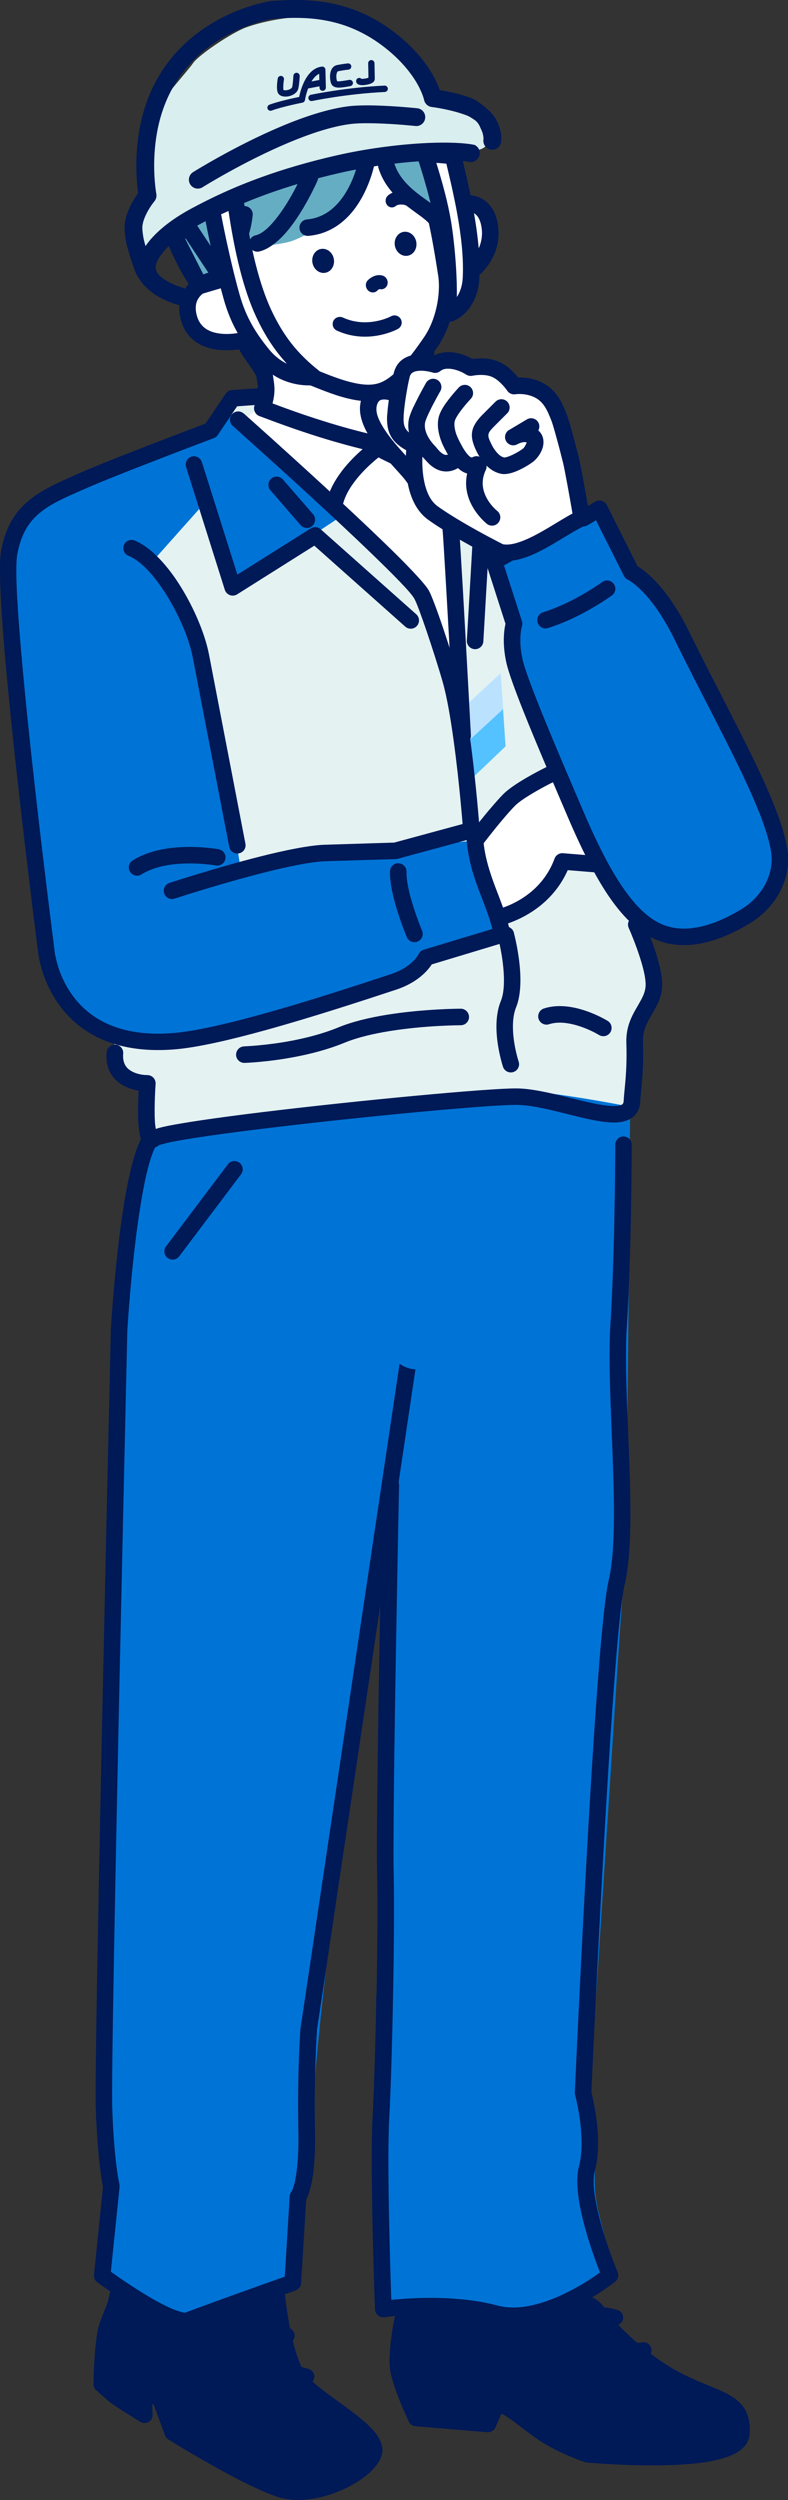 <?xml version="1.0" encoding="UTF-8"?><svg id="_レイヤー_2" xmlns="http://www.w3.org/2000/svg" viewBox="0 0 141.95 450.04"><rect x="0" y="0" width="141.95" height="450.04" fill="#333333" stroke="none"/><defs><style>.cls-1,.cls-2{fill:#001957;}.cls-3{fill:#54c2ff;}.cls-3,.cls-4,.cls-5,.cls-6,.cls-7,.cls-8,.cls-9,.cls-2{fill-rule:evenodd;}.cls-4{fill:#d9eeee;}.cls-5{fill:#bae2ff;}.cls-6{fill:#65adc3;}.cls-7{fill:#e4f2f2;}.cls-8{fill:#fff;}.cls-9{fill:#0074d6;}</style></defs><g id="quiz-img"><path class="cls-2" d="m75.21,415.98l9.98-.1,9.04,1.73,8.65-2.32s3.93.99,5.82,2.69c1.89,1.7,8.87,7.86,11.53,9.38,2.67,1.52,7.72,3.69,7.72,3.69l4.85,3.5-.16,4.78-5.24,2.49-11.28.78-8.81.08-5.53-2.55-7.07-3.78-5.11-4.69-2.48,4.86-11.98-1.29-2.44-4.72-1.2-5.83.28-7.11,3.42-1.6Z"/><polygon class="cls-2" points="23.61 412.08 27.87 414.56 32.91 417.61 37.38 418.24 42.81 416.15 49.5 413.85 50.29 416 51.8 423.42 53.74 428.04 57.26 431.76 62.94 435.61 66.81 439.69 67.48 442 64.7 445.03 60.88 447.38 55.62 448.84 51.97 448.67 48.39 447.42 39.97 443.03 31.21 438.29 28.71 432.08 26.31 430.92 24.97 434.36 18.76 430.43 18.5 427.26 18.48 421.46 21.64 412.8 23.61 412.08"/><path class="cls-2" d="m70.32,422.37c-.15,1.47-.2,2.94-.07,4.04.14,1.1.57,2.57,1.1,4.04.99,2.75,2.3,5.49,2.3,5.49.22.46.67.78,1.19.82l12.95,1.08c.62.05,1.2-.3,1.45-.86l1.1-2.51c.34.18.69.4,1.06.64,1.69,1.12,3.56,2.72,5.53,4.05,1.33.9,2.79,1.68,4.12,2.31,2.38,1.12,4.34,1.76,4.34,1.76.1.03.21.05.31.06,0,0,12.4,1.16,20.75.02,2.69-.37,4.98-.99,6.43-1.9,1.33-.83,2.05-1.92,2.15-3.18.21-2.82-.54-4.54-1.92-5.85-.86-.82-2.02-1.46-3.45-2.1-1.98-.88-4.54-1.77-7.49-3.35-2.55-1.37-4.86-3.06-6.79-4.69-3.61-3.03-5.89-5.82-5.89-5.82-.05-.06-.1-.11-.16-.17,0,0-1.01-2.46-3.48-2.95-1.36-.27-3.62.73-5.31,1.47-1.7.75-2.98,1.13-4.86,1.18-1.87.05-4.29-.21-8.14-.71-2.79-.36-5.37-.45-7.6-.41-4.59.09-7.63.76-7.63.76-.56.12-.99.55-1.11,1.11,0,0-.62,2.84-.9,5.66Zm2.88.29c.17-1.69.47-3.38.66-4.4,1.16-.19,3.34-.47,6.16-.53,2.1-.04,4.54.04,7.16.38,4.05.53,6.61.78,8.58.74,2.3-.06,3.87-.5,5.95-1.42,1.06-.47,2.07-.49,2.92-.32,1.41.27,2.44,1.04,2.7,1.25h0c.47.56,2.77,3.23,6.17,6.1,2.07,1.74,4.55,3.55,7.28,5.02,2.52,1.36,4.76,2.22,6.62,3,1.56.65,2.83,1.19,3.7,2.01.82.78,1.15,1.84,1.02,3.52-.04.6-.65.92-1.4,1.26-1.78.81-4.51,1.23-7.49,1.45-7.2.53-15.82-.19-17.11-.3-.47-.16-2.03-.71-3.85-1.57-1.2-.57-2.52-1.27-3.72-2.09-1.97-1.34-3.86-2.95-5.55-4.07-1.11-.73-2.15-1.27-3.09-1.49-.68-.16-1.38.19-1.67.83l-1.24,2.84-11.08-.93c-.44-.96-1.21-2.71-1.84-4.47-.45-1.24-.83-2.48-.95-3.42-.12-.92-.05-2.15.07-3.38Z"/><path class="cls-1" d="m90.24,434.56c.37,0,.74-.15,1.02-.44,1.59-1.66,3.85-3.52,4.69-3.65.43-.04,2.45.39,7.04,2.4,1.49.65,3.2.01,3.9-1.46.08-.17.16-.33.24-.49.62-1.23,1.31-2.62.73-5.02-.94-3.84-7.29-9.56-8.01-10.2-.59-.52-1.48-.47-2,.12-.52.59-.47,1.48.12,2,2.47,2.19,6.59,6.51,7.14,8.76.34,1.39.04,1.99-.51,3.07-.09.17-.18.35-.26.54-.04.08-.13.12-.21.08-6.63-2.9-8.06-2.68-8.6-2.6-2.2.34-5.39,3.52-6.31,4.49-.54.57-.52,1.46.04,2,.27.26.63.39.98.39Z"/><path class="cls-1" d="m103.62,427.21c.17,0,.34-.03.51-.09,5.66-2.18,11.86-2.65,11.92-2.65.78-.06,1.37-.73,1.31-1.51-.06-.78-.73-1.35-1.51-1.31-.22.02-4.52.34-9.37,1.72,1.41-2.38,3.18-4.6,4.54-4.78.65-.08,1.16-.61,1.23-1.26.07-.65-.33-1.27-.95-1.48-.16-.06-4.11-1.37-11.93-.35-.78.1-1.32.81-1.22,1.59.1.78.81,1.33,1.59,1.22,3.08-.4,5.47-.42,7.2-.31-1.39,1.38-3.01,3.62-4.6,7.24-.23.52-.12,1.13.27,1.55.27.29.64.44,1.02.44Z"/><path class="cls-2" d="m17.04,424.47c-.19,2.62-.2,4.71-.2,4.71,0,.4.16.79.46,1.06,0,0,.83.78,1.68,1.51.44.38.89.74,1.24.99.47.33,1.24.84,2.04,1.35,1.46.93,3.03,1.89,3.03,1.89.45.28,1.02.28,1.48.01.46-.27.74-.77.72-1.3l-.06-1.93.24.08,2.06,5.57c.11.3.32.56.59.73,0,0,5.75,3.58,11.48,6.61,3,1.58,5.99,3.01,8.19,3.73,3.14,1.03,7.07.52,10.51-.79,2.55-.97,4.82-2.36,6.31-3.79,1.08-1.04,1.77-2.13,2-3.11.33-1.38-.34-3.03-1.9-4.66-1.78-1.87-4.72-3.89-7.35-5.82-1.78-1.31-3.42-2.56-4.32-3.7-.95-1.21-1.66-3.17-2.23-5.22-1.18-4.3-1.64-9.02-1.64-9.02-.04-.46-.31-.87-.7-1.11-.4-.24-.88-.27-1.31-.09,0,0-4.29,1.83-8.22,3.25-2.2.79-4.27,1.48-5.33,1.57-.29.02-.67-.09-1.12-.24-1-.34-2.2-.95-3.43-1.65-3.4-1.93-6.97-4.54-7.16-4.68-.09-.07-1.45-1.06-2.9.03-.57.43-1.3,1.37-1.68,3.53-.14.78-.89,2.32-1.4,3.76-.25.71-.46,1.41-.56,2-.26,1.55-.43,3.22-.53,4.72Zm2.71,4.09c.02-.78.06-2.22.18-3.88.1-1.41.26-2.99.5-4.45.08-.45.24-.97.43-1.51.58-1.61,1.37-3.35,1.53-4.23.1-.58.22-1.03.37-1.36.01-.03.02-.05.04-.08,1.24.89,5.11,3.61,8.38,5.31,1.98,1.02,3.81,1.63,4.89,1.54.97-.08,2.7-.56,4.65-1.23,2.78-.95,6.05-2.26,8.02-3.07.25,1.86.73,4.8,1.49,7.57.68,2.46,1.6,4.79,2.75,6.24,2,2.53,7.2,5.64,10.57,8.53.88.75,1.62,1.48,2.09,2.18.24.36.45.68.37,1-.13.55-.59,1.12-1.19,1.7-1.26,1.21-3.19,2.35-5.33,3.17-2.81,1.07-6.01,1.59-8.58.75-2.08-.68-4.91-2.05-7.74-3.54-4.73-2.5-9.47-5.38-10.88-6.25l-2.13-5.76c-.15-.41-.49-.74-.91-.87l-2.88-.95c-.45-.15-.94-.07-1.32.22-.38.28-.6.73-.58,1.21l.04,1.3c-.23-.14-.46-.29-.7-.44-.75-.48-1.47-.95-1.91-1.26-.3-.21-.67-.52-1.04-.84-.41-.35-.82-.72-1.12-.99Z"/><path class="cls-1" d="m43.58,434.68c.96,0,1.89-.46,2.47-1.32.1-.15.21-.3.31-.44.79-1.12,1.7-2.39,1.48-4.85-.35-3.94-5.76-10.55-6.38-11.3-.5-.6-1.39-.68-1.99-.18-.6.5-.68,1.39-.19,1.99,2.11,2.54,5.53,7.43,5.73,9.74.13,1.42-.26,1.97-.97,2.96-.11.16-.23.32-.34.49-.05.08-.14.1-.22.05-6.12-3.87-7.57-3.87-8.11-3.87-2.22,0-5.86,2.66-6.92,3.48-.62.48-.74,1.37-.26,1.99s1.37.74,1.99.26c1.82-1.4,4.34-2.89,5.19-2.89.43.02,2.36.75,6.6,3.43.5.32,1.05.47,1.6.47Z"/><path class="cls-1" d="m55.21,429.24c.59,0,1.13-.37,1.34-.95.26-.74-.13-1.55-.87-1.8-.19-.07-3.96-1.35-8.91-1.03,1.59-1.92,3.51-3.62,4.85-3.6.63.02,1.2-.39,1.39-.99.19-.6-.05-1.26-.57-1.61-.14-.09-3.4-2.18-11.35-2.35-.77-.04-1.43.6-1.45,1.38-.02.78.6,1.43,1.38,1.45,2.97.07,5.19.41,6.77.79-1.52,1.08-3.36,2.91-5.31,6.04-.3.48-.28,1.1.05,1.57.33.46.9.69,1.46.57,5.74-1.26,10.72.45,10.77.46.15.05.31.08.47.08Z"/><path class="cls-7" d="m8.81,89.6c1.87-1.56,8.64-4.51,15.3-7.2,7.56-3.05,14.99-5.78,14.99-5.78l3.82-6.22,3.8-.1,1.84.81.43,1.32s4.45,2.35,7.91,2.99c2.54.47,12.33,3.17,12.33,3.17l8.31-5.36-.61-3.84,5.95,1.1,6.8.75,3.96,7.39s-.07,6.12,5.08,7.91c.91.32,4.55,6.28,4.55,6.28l4.73.15,5.5,9.92s6.27,6.49,7.33,8.38c3.13,5.66,8.85,16.15,11.98,22.46,3.16,6.38,6.89,16.42,7.01,19.81.13,3.61-1.15,6.85-1.15,6.85l-4.51,4.34s-4.41,3.52-9.1,4.08c-5.27.63-11.44-4.15-11.44-4.15,0,0,2.36,6.13,2.94,7.7.71,1.93,1.39,3.93.88,6.26-.69,3.12-2.82,6.39-3.16,6.52l-.11,12.48-1.51,2.83-4.61-.27-11.62-2.32-16.98-.19-33.45,3.57s-5.03.9-9.55,1.76c-2.85.54-5.51,1.07-6.57,1.35-2.74.71-3.4-1.03-3.83-3.09-.15-.74.1-6.5.1-6.5l-1.43-.28-3.1-1.66-.94-3.12-.18-3.38s-1.53.68-6.06-3.38c-2.84-2.55-4.9-6.26-5.64-9.46-.66-2.87-1.16-9.95-1.33-10.79-.65-3.16-2.29-11.52-2.45-16.53-.13-4.09-1.75-16.91-2.6-21.57-.48-2.65-1.34-18.76-1.19-23.44.14-4.51,3.43-8.08,7.61-11.57Z"/><polygon class="cls-5" points="83.25 127.6 83.66 134.56 90.65 127.9 90.2 121.19 83.25 127.6"/><polygon class="cls-3" points="83.67 134.06 84.07 141.02 91.07 134.36 90.62 127.66 83.67 134.06"/><path class="cls-9" d="m107.34,93.68l-17.52,7.17,2.91,12.16s-.29,5.87,2.06,11.45c2.35,5.58,17.03,40.23,20.26,41.99,3.23,1.76,12.63,3.52,16.74.29,4.11-3.23,9.4-8.22,8.52-14.1-.88-5.87-17.33-39.06-17.33-39.06,0,0-8.41-9.94-9.49-10.7s-6.15-9.22-6.15-9.22Z"/><path class="cls-9" d="m62.19,92.46l-19.97,13.22-4.99-15.56-9.69,10.87s7.93,9.4,10.87,25.84c2.94,16.45,4.99,29.95,4.99,29.95,0,0,14.1-4.41,18.21-3.52,4.11.88,12.33-.88,12.33-.88l10.95-1,4.81,17.28-12.82,4.27s-6.17,5.58-10.28,5.87c-4.11.29-29.37,11.16-38.18,9.4-8.81-1.76-18.21-3.52-20.26-19.68C6.1,152.37-.46,106.36,1.2,101.17c1.67-5.19,5.19-11.65,9.01-12.53s28.89-12.01,28.89-12.01l1.36-2.96,21.73,18.79Z"/><path class="cls-8" d="m100.08,138.67l7.84,17.51-7.26-.84s-2.58,4.1-3.73,5.71c-1.15,1.61-6.86,5.04-6.86,5.04,0,0-2.49-5.73-3.15-7.25-.66-1.52-2.04-7.47-2.04-7.47,0,0,5.36-4.92,8.3-7.57,2.93-2.65,6.89-5.13,6.89-5.13Z"/><path class="cls-9" d="m19.84,381.1c-.14-2.8.41-44.92.34-49.65-.06-4.73,2.15-97.44,2.75-103.82.6-6.39,4.07-23.85,4.07-23.85l20.53-2.76s38.03-4.47,44.11-4.71c6.09-.24,21.87,2.92,21.87,2.92,0,0-.39,56.45-.6,61.56-.21,5.11.16,18.96-.41,22.17-.56,3.2-5.56,87.21-6.44,92.98-.87,5.76,1.57,9.93,1.26,13.01-.32,3.08-.22,5.42.21,7.9.43,2.48,3.35,12.82,3.35,12.82,0,0-14.24,8.69-21.65,6.97-7.41-1.71-19.06-2.08-19.06-2.08l-.58-29.52s1.07-31.26,1.17-35.43c.1-4.17.43-83.42.43-83.42,0,0-8.38,56.57-9.49,64.23-1.1,7.67-5.41,43.09-5.2,48.75.21,5.66-1.66,14.73-1.66,14.73l-2.26,17.07s-15.76,5.94-18.01,6.42c-2.26.48-15.15-7.85-15.15-7.85l2.02-15.2s-1.47-10.43-1.61-13.23Z"/><path class="cls-8" d="m40.54,29.89l2.69-13.19,7.8-3.16,18.6,1.97,7.35,6.83,4.43,13.18s4.06-.28,5.59,2.17c1.52,2.45,1.48,5.42.03,8.05-1.46,2.64-3.26,2.65-3.26,2.65l-3.06,7-2.31,4.06-.98,3.87-.28,3.77,1.81,5.21-10.8,7.78-15.46-4.11-4.71-3.07-.04-4.73.33-3.82-4.04-3.54-3.36.12-5.18-2.26-2.28-3.48,1.84-2.83,5.3-22.5Z"/><path class="cls-6" d="m47.36,33.76c5.47-2.73,12.69-4.45,15.41-5.59,1.97-.82,7.7-2.03,9.4-2.4,1.7-.38,5.8-.24,5.8-.24l3.24,2.92.88,9.15-5.41-.33c-2.46-.97-5.5-5.6-7.11-9.23l-2.78.4-.99,2-1.81,4.08-2.38,2.59c-.29,2.01-2.67,2.68-4.16,3.72-1.47,1.03-3.28,1.97-4.77,2.52-1.33.49-4.18.8-4.18.8l-3.78-.45-1.94,5.28-6.18,1.99s-1.52-1.65-2.36-3.32c-.84-1.67-2.24-5.75-2.24-5.75,0,0,2.99-1.58,5.4-3.33,2.74-1.99,7.04-3.38,9.95-4.83Z"/><polygon class="cls-8" points="60.67 77.02 68.61 79.11 78.7 73.24 82.92 75.56 82.65 81.77 80.91 95.19 82.87 122.11 77.91 110.17 75.57 106.13 70.89 101.66 61.15 91.7 43.67 75.85 47.52 72.64 60.67 77.02"/><path class="cls-2" d="m56.09,66.25c2,.77,4.67,1.97,7.32,2.6,1.59.38,3.17.57,4.54.21,1.3-.33,2.52-1.24,3.7-2.4,1.7-1.66,3.27-3.83,4.7-5.9,1.09-1.58,1.84-3.48,2.27-5.39.47-2.07.57-4.15.3-5.85-.19-1.19-.44-2.83-.76-4.64-.25-1.46-.55-3.03-.88-4.59-.03-.16-.2-.29-.37-.45-.27-.26-.61-.53-.98-.81-1.58-1.18-3.76-2.59-5.46-4.63-.97-1.16-1.79-2.52-2.29-4.14-.24-.78.19-1.62.98-1.86.78-.24,1.62.19,1.86.98.38,1.22,1.01,2.25,1.74,3.12,1.86,2.23,4.37,3.6,5.8,4.82.92.79,1.48,1.59,1.64,2.36.34,1.59.64,3.2.9,4.69.32,1.83.58,3.48.77,4.69.32,2.03.22,4.51-.34,6.97-.52,2.28-1.42,4.54-2.72,6.43-1.54,2.23-3.24,4.56-5.07,6.34-1.59,1.55-3.29,2.7-5.04,3.15-1.8.46-3.88.3-5.97-.2-2.78-.66-5.59-1.91-7.69-2.71-.77-.29-1.15-1.16-.86-1.92.29-.77,1.16-1.15,1.92-.86Z"/><path class="cls-2" d="m82.94,35.2s2.67-.62,4.72,1.16c.89.78,1.71,2.03,2.03,4.09.32,2.03-.02,3.78-.61,5.2-1.11,2.7-3.12,4.2-3.12,4.2-.66.5-1.59.37-2.09-.29-.5-.66-.37-1.59.29-2.09l2.16-2.96c.41-.99.64-2.2.42-3.61-.18-1.14-.55-1.87-1.05-2.3-.9-.79-2.08-.51-2.08-.51-.8.19-1.6-.31-1.79-1.11-.19-.8.31-1.6,1.11-1.79Z"/><path class="cls-8" d="m81.62,28.09c.78,3.26,1.62,6.76,2.25,10.29.71,3.94,1.16,7.91.99,11.64-.19,4.29-2.96,6.39-4.19,6.51.47-4.91-.2-12.42-.89-16.56-.65-3.9-2.02-8.48-3.18-12.1,1.39-.18,3.22.07,5.02.23Z"/><path class="cls-2" d="m75.34,27.06c-.24.37-.3.83-.16,1.25.69,2.15,1.46,4.64,2.1,7.12.42,1.63.78,3.25,1.04,4.76.35,2.09.69,5.06.88,8.11.18,2.84.22,5.75,0,8.07-.04.44.11.88.43,1.19.31.31.75.47,1.19.43.89-.08,2.45-.82,3.68-2.46.95-1.26,1.75-3.07,1.85-5.46.09-1.96,0-3.99-.18-6.05-.19-1.96-.48-3.94-.83-5.92-.25-1.4-.54-2.8-.84-4.18-.46-2.12-.96-4.2-1.43-6.19-.15-.62-.68-1.08-1.32-1.14-1.23-.11-2.48-.25-3.59-.29-.62-.02-1.21,0-1.74.07-.44.06-.83.31-1.07.68Zm3.28,2.26c.58.03,1.18.09,1.79.15.39,1.65.8,3.36,1.17,5.09.29,1.35.57,2.71.81,4.08.34,1.89.62,3.79.8,5.67.18,1.92.26,3.81.17,5.64-.06,1.34-.41,2.43-.9,3.26-.05.09-.11.18-.16.26.02-1.7-.04-3.54-.15-5.34-.2-3.16-.55-6.24-.92-8.41-.27-1.6-.65-3.31-1.09-5.02-.47-1.83-1.01-3.67-1.54-5.37Z"/><path class="cls-2" d="m37.78,49.04c.8-.17,1.6.34,1.77,1.14.17.8-.34,1.6-1.14,1.77,0,0-1.64.34-2.57,1.62-.48.66-.73,1.58-.48,2.83.38,1.95,1.57,2.92,2.89,3.35,2.47.81,5.35.05,5.35.05.75-.19,1.52.22,1.78.95.66,1.88,2.25,3.51,3.08,4.98.38.67.63,1.32.72,1.94.16,1.12.34,2,.23,3.18-.07.84-.28,1.82-.75,3.14-.27.77-1.13,1.18-1.9.9-.77-.28-1.18-1.13-.9-1.9.36-1.01.53-1.76.59-2.4.08-.93-.09-1.62-.21-2.5-.07-.51-.41-1.02-.79-1.59-.65-.98-1.48-2.02-2.12-3.15-.08-.15-.17-.3-.25-.45-1.7.23-4.77.39-7.16-.95-1.62-.91-2.98-2.43-3.48-5-.45-2.3.12-3.96,1-5.16,1.59-2.18,4.36-2.78,4.36-2.78Z"/><path class="cls-2" d="m77.03,61.53c.81.12,1.37.88,1.25,1.69-.27,1.84-.36,3.4-.34,4.68.05,2.89.63,4.26.63,4.26.34.75,0,1.63-.74,1.97-.75.34-1.63,0-1.97-.74,0,0-.67-1.41-.85-4.39-.1-1.58-.05-3.65.33-6.21.12-.81.88-1.37,1.69-1.25Z"/><path class="cls-2" d="m55.3,39.5c2.72-.24,4.66-1.73,6.04-3.47,2.43-3.07,3.17-6.92,3.17-6.92.16-.81.94-1.33,1.74-1.18.81.16,1.34.94,1.18,1.74,0,0-1.14,5.84-5.01,9.59-1.73,1.67-3.97,2.95-6.86,3.2-.82.07-1.54-.54-1.61-1.35-.07-.82.54-1.54,1.35-1.61Z"/><path class="cls-2" d="m46.01,42.38c1.4-.34,2.73-1.73,3.94-3.29,2.6-3.35,4.5-7.73,4.5-7.73.33-.75,1.21-1.1,1.96-.77.75.33,1.1,1.21.77,1.96,0,0-2.06,4.73-4.88,8.36-1.68,2.16-3.66,3.9-5.59,4.36-.8.19-1.6-.3-1.8-1.1-.19-.8.3-1.6,1.1-1.8Z"/><path class="cls-2" d="m39.18,44.82c1.07-.58,1.86-1.4,2.41-2.54.5-1.03.81-2.3.97-3.85.09-.82.82-1.41,1.64-1.32.82.09,1.41.82,1.32,1.64-.26,2.43-.85,4.31-1.76,5.76-.8,1.26-1.84,2.22-3.16,2.93-.72.39-1.63.12-2.02-.6-.39-.72-.12-1.63.6-2.02Z"/><path class="cls-2" d="m30.86,41.38c.77-.3,1.63.08,1.93.84,0,0,1.02,2.6,2.42,5.16.61,1.11,1.28,2.21,1.98,3.06.52.64.43,1.57-.21,2.1-.64.52-1.57.43-2.09-.21-.8-.98-1.59-2.24-2.29-3.51-1.5-2.73-2.58-5.5-2.58-5.5-.3-.77.08-1.63.84-1.93Z"/><path class="cls-8" d="m47.47,56.35c2.42,5.22,5.28,8.57,9,11.51-2.69.19-6.4-.56-9.31-4.2-2.32-2.9-4.18-5.77-5.43-10.18-1.46-5.14-2.84-11.66-3.59-15.78l4.21-1.89c.69,4.77,2.03,13.87,5.12,20.54Z"/><path class="cls-2" d="m36.68,37.97c.4,2.18.97,5.02,1.64,7.99.6,2.68,1.29,5.46,1.99,7.93.62,2.2,1.39,4.04,2.29,5.68.99,1.82,2.13,3.42,3.41,5.02,1.44,1.8,3.06,2.97,4.67,3.71,2.09.95,4.18,1.17,5.91,1.05.61-.04,1.14-.46,1.32-1.05.18-.59-.02-1.22-.5-1.61-1.86-1.47-3.5-3.05-4.97-4.93-1.33-1.71-2.51-3.67-3.61-6.03-1.1-2.38-1.97-5.08-2.67-7.77-1.22-4.7-1.9-9.38-2.33-12.36-.07-.46-.35-.87-.76-1.09-.41-.22-.9-.24-1.33-.05l-4.21,1.89c-.62.28-.98.95-.85,1.63Zm3.14.61l1.34-.6c.45,2.96,1.1,6.83,2.11,10.72.74,2.87,1.67,5.74,2.85,8.28,1.2,2.59,2.5,4.74,3.96,6.61.52.67,1.06,1.3,1.61,1.9-1.17-.57-2.32-1.45-3.36-2.76-1.17-1.46-2.22-2.91-3.12-4.58-.8-1.47-1.48-3.11-2.04-5.08-.69-2.42-1.35-5.14-1.94-7.77-.55-2.42-1.03-4.77-1.4-6.72Z"/><path class="cls-2" d="m30.1,43.13l4.6,9c.33.64,1.06.95,1.75.75l4.08-1.21c.45-.13.81-.48.98-.92.16-.44.1-.94-.16-1.33l-6.21-9.38c-.45-.68-1.36-.87-2.05-.43l-2.46,1.58c-.64.41-.87,1.25-.52,1.93Zm3.26-.15l.09-.06,4.29,6.48-.96.29-3.42-6.7Z"/><path class="cls-2" d="m47.79,72.13c3.49,1.33,6.87,2.54,10.34,3.63,3.2,1.01,6.46,1.91,9.93,2.7l9.8-6.5c.68-.45,1.61-.27,2.06.42.45.68.27,1.61-.42,2.06l-10.33,6.85c-.34.22-.75.3-1.15.21-3.77-.85-7.31-1.82-10.78-2.91-3.52-1.11-6.96-2.34-10.51-3.69-.77-.29-1.15-1.15-.86-1.92.29-.77,1.15-1.15,1.92-.86Z"/><path class="cls-2" d="m69.71,79.78c2,1.04,4.99,2.32,7.82,4.15,1.72,1.11,3.38,2.42,4.75,3.99.54.62.48,1.56-.14,2.1-.62.54-1.56.48-2.1-.14-1.19-1.36-2.64-2.49-4.13-3.45-2.74-1.77-5.65-3-7.58-4.01-.73-.38-1.01-1.28-.63-2.01.38-.73,1.28-1.01,2.01-.63Z"/><path class="cls-2" d="m3.88,91.34c2.59-2.8,6.3-4.33,10.74-6.3,1.96-.87,5.45-2.26,9.13-3.7,5.59-2.19,11.62-4.47,13.28-5.09,0,0,3.62-5.38,3.62-5.38.26-.38.67-.62,1.13-.65l5.1-.36c.82-.06,1.53.56,1.59,1.38.06.82-.56,1.53-1.38,1.59l-4.38.31-3.48,5.17c-.17.26-.42.45-.71.56,0,0-7.14,2.69-13.69,5.25-3.63,1.42-7.07,2.8-9.01,3.65-4.02,1.78-7.42,3.07-9.76,5.6-1.42,1.53-2.41,3.52-2.94,6.38-.49,2.62.08,11.01,1.01,21.13,1.96,21.26,5.67,50,5.67,50,0,.02,0,.05,0,.07,0,0,.64,7.69,7.26,12.09,3.2,2.13,7.78,3.47,14.3,2.91,3.89-.33,9.62-1.67,15.7-3.35,8.41-2.32,17.47-5.3,23.35-7.24,1.25-.41,2.23-.93,2.97-1.46,1.51-1.06,2.02-2.11,2.02-2.11.17-.4.52-.7.93-.83l12.36-3.73c-1.06-4.15-2.9-7.42-3.93-11.72-.32-1.32-.57-2.73-.7-4.28l-12.43,3.37c-.12.03-.24.05-.36.05l-12.75.39c-2.62.11-6.67.96-10.84,2.01-7.92,1.99-16.23,4.72-16.23,4.72-.78.26-1.62-.17-1.88-.95-.26-.78.17-1.62.95-1.88,0,0,8.42-2.76,16.44-4.78,4.4-1.11,8.68-1.98,11.44-2.09l12.61-.39,14.04-3.81c.44-.12.91-.03,1.28.24.37.27.59.7.6,1.15.06,2.08.33,3.89.73,5.53,1.16,4.78,3.28,8.3,4.26,13.14.15.75-.29,1.5-1.03,1.72l-13.12,3.96c-.34.54-.97,1.34-1.99,2.18-1.01.83-2.44,1.71-4.44,2.37-5.91,1.95-15.03,4.94-23.49,7.28-6.29,1.74-12.22,3.11-16.24,3.45-7.4.63-12.57-.98-16.2-3.4-7.53-5.01-8.51-13.61-8.57-14.29-.12-.95-3.75-29.14-5.67-50.08-.97-10.51-1.48-19.23-.98-21.95.65-3.52,1.94-5.97,3.69-7.86Z"/><path class="cls-2" d="m19.21,189.41c-.23,2.67.79,4.33,2.1,5.39,1.15.93,2.58,1.35,3.66,1.54-.07,1.45-.15,3.73-.05,5.63.08,1.53.31,2.84.65,3.5.37.73.92,1.05,1.43,1.15.46.09,1.04.03,1.65-.47.18-.06,1.07-.33,1.92-.51,4.26-.89,13.35-2.09,23.35-3.23,16.26-1.86,34.92-3.56,39.17-3.51,3,.03,6.75,1.07,10.2,1.92,2.82.7,5.46,1.28,7.42,1.25,1.55-.02,2.74-.43,3.52-1.18.63-.61,1.05-1.45,1.11-2.62.07-1.42.37-3.47.48-6.33.05-1.28.06-2.72,0-4.33-.07-1.87.59-3.21,1.28-4.44.67-1.18,1.37-2.29,1.78-3.52.29-.86.45-1.77.4-2.8-.06-1.34-.44-3.01-.93-4.66-.97-3.24-2.37-6.36-2.37-6.36-.34-.75-1.22-1.09-1.97-.75-.75.34-1.09,1.22-.75,1.97,0,0,1.32,2.95,2.23,6,.42,1.39.76,2.81.81,3.95.06,1.19-.35,2.13-.85,3.05-.64,1.19-1.42,2.34-1.95,3.72-.44,1.14-.72,2.42-.67,3.96.05,1.53.04,2.89,0,4.11-.11,2.85-.41,4.88-.48,6.29-.01.26-.05.46-.18.6-.16.17-.4.24-.67.29-.76.15-1.73.08-2.83-.08-4.51-.67-10.91-2.95-15.55-3.01-4.88-.06-28.56,2.16-46.09,4.3-7.92.97-14.59,1.93-17.74,2.65-.47.11-.89.23-1.23.35-.07-.43-.14-.95-.16-1.4-.15-2.89.13-6.7.13-6.7.03-.42-.12-.83-.4-1.13-.29-.3-.69-.47-1.1-.47,0,0-1.99.05-3.34-1.04-.68-.55-1.12-1.44-1-2.83.07-.82-.54-1.54-1.36-1.61-.82-.07-1.54.54-1.61,1.36Zm7.53,14.46s.04-.03.06-.05c-.02.02-.04.03-.06.05Z"/><path class="cls-2" d="m67.83,359.05c.16-8.4.22-16.89.1-22.07-.08-3.32,0-11.41.12-20.95.28-20.88.86-48.76.86-48.76.02-.82.7-1.47,1.52-1.46.82.02,1.47.7,1.46,1.52,0,0-.58,27.86-.86,48.74-.13,9.49-.2,17.53-.12,20.84.12,5.21.06,13.75-.1,22.19-.16,8.77-.43,17.45-.69,22.18-.18,3.21-.18,8.36-.11,13.69.11,7.65.36,15.69.48,19.04,1.84-.19,5.06-.43,8.73-.34,3.31.09,6.99.45,10.39,1.36,2.58.69,5.38.3,8.02-.52,4.6-1.43,8.72-4.17,10.45-5.43-.76-1.96-2.36-6.28-3.31-10.49-.74-3.25-1.06-6.45-.48-8.58.42-1.56.52-3.33.46-5.05-.13-4.09-1.15-7.84-1.15-7.84-.04-.15-.06-.3-.05-.46,0,0,1.65-37.09,3.46-64.41.89-13.34,1.83-24.37,2.63-27.74.8-3.36.99-8.15.95-13.51-.09-10.88-1.18-24.02-.63-32.58.25-3.93.43-8.49.56-12.92.29-10.04.32-19.44.32-19.44,0-.82.67-1.49,1.49-1.48.82,0,1.49.67,1.48,1.49,0,0-.03,9.44-.32,19.52-.13,4.47-.31,9.07-.57,13.03-.63,9.78.91,25.57.6,37.06-.1,3.72-.39,7-.99,9.52-.79,3.31-1.68,14.15-2.55,27.25-1.73,26.07-3.31,61.02-3.45,64.13.23.93,1.07,4.48,1.19,8.29.06,2.01-.07,4.09-.57,5.92-.48,1.77-.1,4.43.51,7.15,1.23,5.45,3.59,11.08,3.59,11.08.26.61.07,1.32-.44,1.73,0,0-5.69,4.55-12.31,6.6-3.18.99-6.57,1.38-9.68.55-3.17-.85-6.6-1.18-9.69-1.26-5.47-.14-9.87.5-9.87.5-.42.06-.84-.06-1.17-.33-.32-.27-.52-.67-.54-1.09,0,0-.4-10.7-.54-20.72-.07-5.42-.07-10.64.11-13.9.26-4.71.52-13.34.68-22.07Z"/><path class="cls-2" d="m57.07,365.63l17.77-119.13c-1.01-.03-2.02-.4-2.86-.99l-17.86,119.73s0,.07-.01.11c0,0-.26,3.58-.37,9.03-.05,2.63-.06,5.7,0,9.02.07,3.12-.06,5.44-.27,7.15-.37,3.1-.91,3.89-.91,3.89-.22.25-.35.57-.38.9l-.88,14.49c-2.17.77-7.74,2.75-12.17,4.36-2.51.91-4.66,1.7-5.63,2.08-.27.11-.67-.03-1.15-.17-1.2-.34-2.7-1.07-4.24-1.92-3.27-1.81-6.71-4.22-8.14-5.24l1.57-15.24c.02-.17,0-.34-.03-.5,0,0-.4-1.68-.77-5.44-.21-2.14-.41-4.93-.52-8.44-.11-3.39.17-20.63.59-41.92.8-40.85,2.1-96.56,2.13-97.94.04-.6.69-11.41,2.13-20.92.86-5.66,1.92-10.86,3.41-12.9.48-.66.34-1.6-.33-2.08-.66-.48-1.6-.34-2.08.33-1.33,1.82-2.48,5.88-3.36,10.68-1.92,10.53-2.74,24.75-2.74,24.75,0,.02,0,.03,0,.05,0,0-1.32,56.6-2.13,97.98-.42,21.36-.7,38.67-.59,42.07.12,3.6.32,6.45.53,8.64.31,3.16.65,4.95.78,5.59l-1.63,15.85c-.05.52.17,1.04.6,1.35,0,0,5.99,4.42,10.8,6.81,1.43.71,2.77,1.24,3.85,1.47,1,.21,1.84.16,2.44-.08.96-.38,3.07-1.16,5.55-2.05,5.62-2.04,13.08-4.68,13.08-4.68.56-.2.95-.72.99-1.31,0,0,.92-15.09.92-15.09.31-.57.77-1.69,1.11-3.72.32-1.89.56-4.71.47-8.86-.07-3.27-.06-6.3,0-8.9.1-4.96.32-8.35.36-8.81Z"/><path class="cls-2" d="m97.99,181.54c1.6-.52,3.33-.52,4.96-.24,3.5.6,6.52,2.48,6.52,2.48.7.43.91,1.35.48,2.05-.43.7-1.35.91-2.05.48,0,0-2.01-1.24-4.52-1.87-1.42-.36-3.02-.53-4.48-.06-.78.25-1.62-.18-1.88-.96-.25-.78.18-1.62.96-1.88Z"/><path class="cls-2" d="m43.97,188.36s3.86-.12,8.66-1.03c2.65-.51,5.59-1.26,8.32-2.38,2.55-1.05,5.67-1.78,8.77-2.28,6.72-1.08,13.28-1.09,13.28-1.09.82,0,1.49.67,1.49,1.49,0,.82-.67,1.49-1.49,1.49,0,0-6.33,0-12.81,1.05-2.86.46-5.75,1.12-8.11,2.09-2.92,1.2-6.06,2.01-8.89,2.55-5.06.97-9.13,1.09-9.13,1.09-.82.02-1.51-.62-1.53-1.44-.02-.82.62-1.51,1.44-1.53Z"/><path class="cls-2" d="m90.77,175.82c-.11-3.59-1.08-7.17-1.08-7.17-.21-.79.26-1.61,1.05-1.82.79-.21,1.61.26,1.82,1.05,0,0,1.06,3.92,1.18,7.85.06,2.02-.14,4.04-.77,5.6-.46,1.13-.59,2.45-.57,3.73.05,3.12,1.03,6.04,1.03,6.04.26.78-.16,1.62-.94,1.88-.78.26-1.62-.16-1.88-.94,0,0-1.12-3.35-1.18-6.93-.03-1.68.18-3.41.79-4.91.5-1.22.6-2.8.55-4.38Z"/><path class="cls-2" d="m88.17,145.75c.91-1.08,1.83-2.13,2.54-2.84.76-.75,1.99-1.61,3.3-2.41,2.41-1.47,5.07-2.74,5.07-2.74.74-.35,1.63-.04,1.98.7.35.74.04,1.63-.7,1.98,0,0-2.52,1.2-4.81,2.6-1.08.66-2.12,1.36-2.75,1.98-.66.66-1.51,1.63-2.36,2.64-1.73,2.06-3.41,4.26-3.41,4.26-.5.65-1.44.77-2.09.27-.65-.5-.78-1.44-.27-2.09,0,0,1.72-2.24,3.49-4.35Z"/><path class="cls-2" d="m89.65,163.67s3.23-.71,6.24-3.31c1.56-1.36,3.06-3.23,4.01-5.8.23-.63.85-1.02,1.52-.97l6.12.5c.82.07,1.43.78,1.36,1.6-.07.82-.78,1.43-1.6,1.36l-5.03-.41c-1.14,2.57-2.75,4.51-4.42,5.96-3.64,3.16-7.57,3.98-7.57,3.98-.8.17-1.59-.34-1.77-1.15-.17-.8.34-1.59,1.15-1.77Z"/><path class="cls-2" d="m71.78,155.41c.82.02,1.47.7,1.45,1.52-.03,1.22.25,2.72.63,4.2.84,3.27,2.17,6.41,2.17,6.41.32.76-.03,1.63-.79,1.95-.76.32-1.63-.03-1.95-.79,0,0-1.43-3.35-2.32-6.84-.45-1.76-.76-3.56-.72-5.01.02-.82.7-1.47,1.52-1.45Z"/><path class="cls-2" d="m24.25,97.3c2.52,1.01,5.18,3.67,7.46,7.01,2.88,4.24,5.18,9.54,5.94,13.52l6.56,34.05c.16.81-.37,1.59-1.18,1.74-.81.16-1.59-.37-1.74-1.18l-6.56-34.06c-.58-3.07-2.19-6.99-4.25-10.47-2.15-3.63-4.77-6.82-7.33-7.85-.76-.31-1.13-1.17-.83-1.94.31-.76,1.17-1.13,1.94-.83Z"/><path class="cls-2" d="m61.48,84.92c2.5-3.33,5.83-5.64,5.83-5.64.67-.47,1.6-.3,2.07.37.47.67.3,1.6-.37,2.07,0,0-2.33,1.62-4.4,4.06-1.2,1.41-2.34,3.1-2.81,4.92-.2.8-1.02,1.28-1.81,1.07-.8-.2-1.28-1.02-1.07-1.81.47-1.81,1.43-3.53,2.57-5.04Z"/><path class="cls-2" d="m34.49,82.2c.78-.25,1.62.19,1.87.97,0,0,4.73,14.96,6.4,20.27l13.22-8.32c.56-.35,1.29-.29,1.78.15l17.22,15.31c.61.55.67,1.49.12,2.1-.55.61-1.49.67-2.1.12l-16.38-14.57-13.9,8.76c-.39.25-.87.3-1.31.14-.43-.16-.77-.51-.91-.95l-6.98-22.11c-.25-.78.19-1.62.97-1.87Z"/><path class="cls-2" d="m43.91,74.43l5.08,4.55c5.32,4.8,13.77,12.48,20.02,18.52,4.27,4.12,7.53,7.53,8.25,8.82.44.78,1.39,3.3,2.41,6.3,1.06,3.11,2.21,6.73,2.95,9.33.79,2.76,1.48,6.74,2.04,10.81,1.09,7.93,1.71,16.2,1.71,16.2.06.82-.55,1.53-1.37,1.6-.82.06-1.53-.55-1.6-1.37,0,0-.61-8.17-1.7-16.01-.54-3.91-1.19-7.74-1.95-10.4-.73-2.55-1.87-6.12-2.91-9.19-.94-2.75-1.79-5.09-2.19-5.8-.67-1.2-3.76-4.31-7.72-8.14-6.23-6.02-14.65-13.67-19.95-18.45l-5.06-4.54c-.61-.55-.67-1.49-.12-2.1.55-.61,1.49-.67,2.1-.12Z"/><path class="cls-2" d="m81.23,77.25c.12-.81.88-1.37,1.69-1.25.81.12,1.37.88,1.25,1.69,0,0-.8,5.35-1.25,10.35-.24,2.64-.39,5.18-.25,6.73.13,1.49.4,5.95.71,11.31.64,11.19,1.45,26.3,1.45,26.3.04.82-.59,1.52-1.41,1.57-.82.04-1.52-.59-1.57-1.41,0,0-.8-15.11-1.45-26.29-.31-5.32-.57-9.74-.7-11.22-.15-1.68,0-4.42.25-7.26.46-5.08,1.27-10.52,1.27-10.52Z"/><path class="cls-2" d="m23.89,154.9c1.83-1.15,4-1.81,6.14-2.14,4.77-.74,9.38.12,9.38.12.81.15,1.34.93,1.19,1.73-.15.81-.93,1.34-1.73,1.19,0,0-3.27-.6-7-.27-2.17.19-4.5.7-6.39,1.88-.7.44-1.62.23-2.05-.47-.44-.7-.23-1.62.47-2.05Z"/><path class="cls-2" d="m85.07,98.34c.03-.55.36-1.03.86-1.26.5-.23,1.08-.17,1.52.16l3.12,2.34c.66.49.79,1.43.3,2.08-.49.66-1.43.79-2.08.3l-.9-.67-.82,14.17c-.05.82-.75,1.45-1.57,1.4-.82-.05-1.45-.75-1.4-1.57l.98-16.94Z"/><path class="cls-2" d="m50.96,86.31l5.44,6.27c.54.62.47,1.56-.15,2.1-.62.54-1.56.47-2.1-.15l-5.44-6.27c-.54-.62-.47-1.56.15-2.1.62-.54,1.56-.47,2.1.15Z"/><path class="cls-8" d="m71.31,70.91l3.45,4.34.35,11.74c-.35-2.06-9.84-9.2-8.69-14.28.84-3.7,4.89-1.8,4.89-1.8Z"/><path class="cls-2" d="m64.97,72.39c-.42,1.84.21,3.92,1.44,5.97,1.71,2.83,4.56,5.66,6.25,7.63.45.53.94,1.26.99,1.33.16.74.85,1.24,1.6,1.17.78-.08,1.36-.74,1.34-1.53l-.35-11.74c0-.32-.12-.63-.32-.88l-3.45-4.34c-.14-.18-.33-.33-.53-.42,0,0-1.03-.49-2.27-.6-.86-.08-1.81.02-2.64.47-.9.48-1.71,1.35-2.08,2.95Zm2.9.66c.15-.64.43-.98.82-1.08.63-.16,1.31.03,1.69.17l2.91,3.66.2,6.65c-1.51-1.65-3.33-3.63-4.53-5.63-.79-1.31-1.35-2.6-1.09-3.78Z"/><path class="cls-8" d="m72.37,67.45c.89-3.45,6.01-1.81,6.01-1.81,1.42-1.2,4.07-.94,6.41.54,0,0,2.37-.54,4.34.25,1.97.79,3.49,3.07,3.49,3.07,0,0,2.22-.37,4.38.71,2.11,1.06,2.93,2.93,3.74,5.03.3.78,1.36,4.52,2.11,7.6.51,2.09,1.93,10.43,1.93,10.43-4.05,1.85-10.26,7.07-14.64,6.13,0,0-7.61-3.81-12.13-7.04-4.53-3.23-3.25-12.16-3.25-12.16-2.86-1.38-3.69-2.58-3.52-5.45.13-2.16.75-5.78,1.15-7.31Z"/><path class="cls-2" d="m69.74,74.67c-.11,1.92.2,3.24.97,4.33.53.75,1.32,1.41,2.46,2.05-.11,1.57-.19,4.6.62,7.38.59,2.03,1.64,3.92,3.35,5.14,1.42,1.02,3.15,2.09,4.85,3.09,3.79,2.22,7.48,4.07,7.48,4.07.11.06.23.1.35.12,1.69.36,3.61,0,5.59-.78,3.5-1.4,7.24-4.19,9.98-5.45.61-.28.96-.94.85-1.6,0,0-.71-4.15-1.3-7.34-.26-1.37-.49-2.57-.65-3.2-.37-1.52-.82-3.21-1.21-4.62-.42-1.52-.79-2.75-.95-3.16-.55-1.42-1.12-2.73-1.98-3.81-.64-.8-1.43-1.49-2.48-2.01-.88-.44-1.78-.69-2.57-.81-.69-.11-1.3-.13-1.77-.12-.38-.47-.95-1.11-1.64-1.68-.59-.49-1.27-.93-1.99-1.22-.87-.35-1.8-.5-2.64-.53-.79-.03-1.49.04-1.96.1-1.36-.77-2.8-1.18-4.08-1.22-1.1-.04-2.09.18-2.91.64-1.01-.21-2.85-.47-4.35.04-1.29.43-2.37,1.32-2.81,3-.22.84-.5,2.27-.74,3.77-.21,1.35-.39,2.76-.45,3.82Zm2.97.17c.06-.98.22-2.28.42-3.53.22-1.39.48-2.72.68-3.49.18-.7.75-.94,1.32-1.03,1.33-.21,2.8.27,2.8.27.49.16,1.02.05,1.42-.28.5-.42,1.25-.48,2.06-.35.84.13,1.74.48,2.58,1.01.34.21.74.28,1.13.2,0,0,.8-.18,1.8-.14.52.02,1.11.1,1.65.32.56.23,1.07.62,1.49,1.01.8.74,1.31,1.5,1.31,1.5.32.49.9.74,1.48.64,0,0,.76-.12,1.77.04.52.08,1.12.24,1.7.53.8.4,1.35.96,1.79,1.62.51.78.87,1.67,1.24,2.62.15.38.48,1.49.86,2.88.39,1.39.82,3.04,1.19,4.53.19.76.49,2.36.81,4.08.35,1.91.71,3.95.92,5.17-2.57,1.38-5.79,3.66-8.82,4.87-1.31.52-2.56.85-3.69.67-.78-.39-3.92-2-7.13-3.88-1.62-.95-3.27-1.97-4.62-2.94-1.17-.83-1.82-2.16-2.22-3.54-.97-3.37-.42-7.2-.42-7.2.09-.64-.24-1.27-.83-1.55-1.08-.52-1.82-.96-2.25-1.58-.43-.61-.49-1.37-.43-2.44Z"/><path class="cls-2" d="m86.8,82.63c.74.35,1.06,1.24.71,1.98-.7,1.47-.66,2.81-.32,3.91.66,2.11,2.36,3.44,2.36,3.44.65.5.77,1.44.26,2.09-.5.65-1.44.77-2.09.26,0,0-2.44-1.89-3.38-4.9-.53-1.71-.61-3.78.47-6.07.35-.74,1.24-1.06,1.98-.71Z"/><path class="cls-2" d="m74.5,73.23c.9-1.95,2.24-4.3,2.24-4.3.41-.71,1.32-.96,2.03-.55.71.41.96,1.32.55,2.03,0,0-1.02,1.78-1.85,3.48-.41.84-.78,1.66-.89,2.16-.11.52-.07,1.27.32,2.15.29.66.77,1.38,1.5,2.13.35.36.86,1.18,1.64,1.5.35.14.75.05,1.24-.32.66-.49,1.59-.34,2.08.32.49.66.34,1.59-.32,2.08-1.21.89-2.3,1.06-3.23.92-.87-.13-1.63-.56-2.26-1.1-.55-.47-.98-1.01-1.29-1.33-1.3-1.33-2.01-2.61-2.37-3.72-.43-1.31-.4-2.44-.23-3.26.12-.53.42-1.33.82-2.2Z"/><path class="cls-8" d="m90.32,73.35l5.34,3.43-3.21,1.91s1.88-1.16,3.32-.23c1.32.85.28,2.78-.7,3.5-1.37,1-3.54,2.05-4.5,1.87-1.79-.34-2.95-2.27-3.46-3.34-1.04-2.17-.83-3.08.82-4.77,1.65-1.69,2.38-2.38,2.38-2.38Z"/><path class="cls-2" d="m86.88,74.69l2.42-2.42c.6-.56,1.54-.54,2.1.06.56.6.54,1.54-.06,2.1l-2.33,2.33c-.55.57-.94.96-1.02,1.44-.08.46.14.95.48,1.65.22.47.59,1.14,1.12,1.7.34.37.74.71,1.25.81.04,0,.23-.03.36-.06.34-.09.73-.24,1.13-.43.66-.31,1.34-.71,1.88-1.11.28-.2.59-.89.68-1.1-.2-.09-.41-.09-.6-.06-.55.07-1,.33-1.04.35h-.02c-.7.43-1.61.2-2.04-.5-.42-.7-.2-1.61.49-2.04h.02s0,0,0,0l3.21-1.91c.71-.42,1.62-.19,2.04.51.28.47.27,1.04.02,1.48.8.7,1.04,1.64.89,2.64-.18,1.17-1.04,2.41-1.89,3.04-.98.72-2.31,1.45-3.44,1.84-.89.31-1.68.4-2.22.29-.94-.18-1.77-.65-2.46-1.28-.98-.89-1.68-2.08-2.06-2.88-.7-1.46-.9-2.51-.73-3.46.17-.95.72-1.86,1.82-3Z"/><path class="cls-2" d="m80.41,72.46c1.01-1.41,2.25-2.72,2.25-2.72.57-.59,1.51-.62,2.1-.05.59.57.62,1.51.05,2.1,0,0-1.09,1.15-1.98,2.39-.38.53-.73,1.07-.88,1.53-.13.4-.12.97.02,1.64.12.58.35,1.22.7,1.9.33.63.84,1.7,1.51,2.49.15.17.3.33.46.46.15.11.3.21.48.11.72-.4,1.62-.15,2.03.56.4.72.15,1.62-.56,2.03-1.21.68-2.33.55-3.35-.06-1.43-.86-2.6-3.05-3.21-4.21-.61-1.18-.94-2.29-1.08-3.25-.15-1.05-.05-1.95.17-2.6.23-.69.71-1.53,1.28-2.32Z"/><path class="cls-2" d="m88.26,99.79l2.68-1.5c.72-.4,1.63-.15,2.03.57.4.72.15,1.62-.57,2.03l-1.61.9,3.23,10.02c.1.3.1.63,0,.93,0,0-.33,1.06-.28,2.9.02.88.14,1.93.41,3.12.35,1.56,1.46,4.54,2.85,8.04,2.51,6.32,5.97,14.29,7.9,18.83,2.55,5.98,5.04,11.01,7.71,14.73,2.41,3.36,4.92,5.64,7.81,6.44,2.2.61,4.51.4,6.71-.22,2.35-.66,4.59-1.79,6.53-2.98,1.82-1.12,3.24-2.65,4.16-4.37.97-1.8,1.38-3.81,1.1-5.74-.45-3.09-1.98-7.1-4.07-11.7-3.54-7.79-8.7-17.21-13.38-26.76-1.25-2.55-2.5-4.54-3.64-6.08-2.68-3.6-4.71-4.58-4.71-4.58-.31-.14-.56-.38-.72-.69l-5.04-10.01-1.55.9c-.71.41-1.62.17-2.04-.54-.41-.71-.17-1.62.54-2.03l2.92-1.7c.35-.21.78-.26,1.17-.14.39.12.72.39.91.76l5.54,11.01c.79.47,2.41,1.62,4.41,4.03,1.47,1.78,3.17,4.28,4.88,7.76,4.69,9.57,9.87,19.02,13.42,26.84,2.23,4.91,3.82,9.2,4.3,12.5.37,2.54-.14,5.19-1.42,7.57-1.16,2.16-2.94,4.09-5.23,5.5-2.6,1.6-5.7,3.07-8.88,3.69-2.23.43-4.51.45-6.71-.16-3.45-.96-6.55-3.56-9.43-7.57-2.77-3.87-5.38-9.09-8.03-15.3-1.94-4.56-5.41-12.56-7.93-18.9-1.47-3.69-2.61-6.84-2.99-8.48-.32-1.41-.45-2.65-.48-3.7-.04-1.62.15-2.79.3-3.41l-3.46-10.76c-.22-.67.07-1.41.69-1.76Z"/><path class="cls-2" d="m97.84,110.21c1.96-.6,3.86-1.46,5.5-2.31,3.01-1.57,5.14-3.12,5.14-3.12.66-.49,1.59-.34,2.08.32.49.66.34,1.59-.32,2.08,0,0-2.29,1.68-5.53,3.36-1.79.93-3.86,1.86-6,2.52-.79.24-1.62-.2-1.86-.99-.24-.79.2-1.62.99-1.86Z"/><path class="cls-2" d="m41.04,209.6c.49-.66,1.43-.79,2.09-.29.66.49.79,1.43.29,2.08l-11.14,14.77c-.49.66-1.43.79-2.08.29-.66-.49-.79-1.43-.29-2.08l11.14-14.77Z"/><path class="cls-1" d="m67.97,52.3c.08-.08.32-.25.43-.26.27.07.53.04.76-.07.32-.15.57-.45.65-.84.14-.67-.28-1.36-.93-1.53-1.4-.38-2.53.75-2.65.88-.46.48-.43,1.28.05,1.78.48.5,1.24.52,1.7.04Z"/><path class="cls-2" d="m61.74,57.15c1.55.71,3.06.91,4.37.86,2.52-.09,4.33-1.07,4.33-1.07.62-.35,1.41-.12,1.76.5.35.62.12,1.41-.5,1.76,0,0-2.28,1.28-5.48,1.4-1.66.06-3.57-.19-5.54-1.09-.65-.3-.93-1.06-.64-1.71.3-.65,1.06-.93,1.71-.64Z"/><path class="cls-1" d="m74.97,36.99c.4-.51.34-1.27-.14-1.7-1.3-1.16-3.71-1.2-4.96-.08-.48.43-.54,1.19-.14,1.7s1.11.58,1.59.15c.38-.33,1.59-.34,2.07.08.21.19.47.28.72.28.32,0,.64-.15.87-.43Z"/><path class="cls-2" d="m72.64,41.75c1.06-.21,2.11.58,2.34,1.76.23,1.18-.44,2.31-1.5,2.52s-2.11-.58-2.34-1.76c-.23-1.18.44-2.31,1.5-2.52Z"/><path class="cls-2" d="m57.79,44.82c1.06-.21,2.11.58,2.34,1.76s-.44,2.31-1.5,2.52-2.11-.58-2.34-1.76c-.23-1.18.44-2.31,1.5-2.52Z"/><path class="cls-4" d="m26.3,30.99c-.24-1.38,1.69-8.93,1.97-10.76.28-1.82,5.5-7.36,6.48-8.83.98-1.47,6.95-5.5,9.56-6.46,2.6-.96,7.46-2,10.59-1.84,3.13.16,8.38,1.42,12.02,3.34,3.64,1.92,6.79,5.45,8.47,7.35,1.68,1.9,3.37,5.5,3.37,5.5l3.86.5,3.05,1.9c5.28,5.44-.55,5.53-1.19,5.46l-2.3-1.23s-7.62.12-10.84.88c-6.03,1.44-14.89,3.33-17.53,4.43-2.63,1.1-17.38,6.89-22.51,10.29-3.51,2.33-5.38,5.22-5.38,5.22l-1.48-3.98,1.96-5.63s.14-4.77-.1-6.15Z"/><path class="cls-1" d="m27.25,42.97c1.61-1.84,4.06-3.73,7.17-5.4,3.35-1.81,7.46-3.8,12.77-5.71,3.79-1.37,8.21-2.69,13.4-3.88,5.17-1.18,10.58-1.89,15.13-2.17,3.68-.23,6.82-.16,8.88.12.33.05.64.1.91.16.52.26.89.77.91,1.39.04.9-.66,1.67-1.56,1.71-.06,0-.12,0-.19-.01-.13-.03-.27-.05-.42-.08-1.79-.29-4.78-.31-8.34-.09-4.4.28-9.63.96-14.62,2.1-5.05,1.15-9.34,2.44-13.03,3.77-5.13,1.85-9.1,3.77-12.33,5.52-2.72,1.46-4.88,3.09-6.28,4.69-1.14,1.31-1.84,2.5-1.52,3.56.24.79,1.01,1.36,1.76,1.83,1.42.88,2.99,1.31,2.99,1.31.85.23,1.36,1.12,1.12,1.97-.23.85-1.12,1.36-1.97,1.12,0,0-2.59-.71-4.56-2.17-1.12-.83-2.03-1.89-2.41-3.12-.58-1.89.11-4.25,2.17-6.61Z"/><path class="cls-2" d="m48.81.19c3.46-.26,7.45-.4,11.7.59,3.45.8,7.07,2.34,10.7,5.16,2.74,2.13,4.58,4.25,5.82,6.06,1.21,1.77,1.86,3.26,2.19,4.22,1.17.19,3.16.58,5.06,1.22,1.52.51,2.11,1.07,3.16,1.9,1.08.85,1.75,1.79,2.17,2.66.94,1.94.65,3.59.65,3.59-.13.88-.95,1.48-1.82,1.35-.88-.13-1.48-.95-1.35-1.82,0,0,.08-.79-.37-1.72-.25-.51-.44-1.2-1.07-1.69-.79-.63-1.24-.84-2.39-1.22-2.66-.89-5.49-1.23-5.49-1.23-.69-.08-1.25-.61-1.38-1.29,0,0-.46-2.21-2.74-5.13-1.05-1.35-2.49-2.85-4.42-4.35-3.21-2.49-6.4-3.86-9.46-4.57-3.9-.91-7.57-.76-10.74-.52-.88.07-1.65-.6-1.72-1.48-.07-.88.6-1.65,1.48-1.72Z"/><path class="cls-2" d="m34.79,30.98s7.63-4.78,16.02-8.29c3.98-1.67,8.13-3.04,11.73-3.53,1.4-.19,3.27-.22,5.16-.17,3.72.1,7.47.5,7.47.5.88.09,1.52.89,1.42,1.77-.09.88-.89,1.52-1.77,1.42,0,0-3.63-.39-7.22-.48-1.7-.04-3.38-.03-4.64.15-3.36.45-7.21,1.76-10.92,3.31-8.14,3.41-15.56,8.05-15.56,8.05-.75.47-1.74.24-2.21-.51-.47-.75-.24-1.74.51-2.21Z"/><path class="cls-2" d="m23.3,37.45c.52-1.14,1.16-2.1,1.59-2.69-.19-1.35-.52-4.46-.19-8.27.23-2.7.8-5.76,1.98-8.79,2.07-5.35,5.4-9.1,8.86-11.72C42.04,1.05,49.02.15,49.02.15c.88-.12,1.68.5,1.8,1.38.12.88-.5,1.68-1.38,1.8,0,0-6.19.83-11.97,5.21-3.05,2.31-5.98,5.62-7.8,10.33-1.06,2.73-1.56,5.48-1.77,7.91-.4,4.63.26,8.12.26,8.12.09.48-.04.97-.35,1.34,0,0-.74.88-1.37,2.11-.34.66-.66,1.43-.77,2.21-.08.52.01,1.26.13,2.01.27,1.71,1.58,5.27,1.58,5.27.24.85.77,4.12-.09,4.37-.85.24-2.75-2.63-3-3.49,0,0-1.37-3.76-1.66-5.66-.17-1.11-.25-2.21-.13-2.98.13-.91.44-1.81.81-2.62Z"/><path class="cls-1" d="m52.27,17.26c-.22.07-.44.11-.65.12-.76.06-1.33-.19-1.56-.67-.3-.62-.12-2-.03-2.57.05-.31.34-.52.65-.47.31.05.52.34.47.65-.13.81-.16,1.69-.07,1.9.04.02.39.09.86-.05h0c.4-.12.63-.33.68-.47.11-.34.2-1.44.23-2.06.02-.31.28-.55.6-.54.31.02.55.29.54.6-.01.18-.1,1.74-.28,2.33-.19.63-.8,1.03-1.44,1.23Z"/><path class="cls-1" d="m54.54,18.47s-.04,0-.05.01c-.04,0-3.71.73-5.56,1.43-.29.1-.62-.04-.73-.33-.11-.29.04-.62.33-.73,1.59-.6,4.35-1.19,5.36-1.4.26-1.28,1.29-5.16,4.1-5.46.16-.02.32.03.44.14.12.1.19.26.19.41l.08,3.23c0,.31-.24.57-.56.58-.31,0-.58-.24-.58-.56l-.06-2.51c-1.61.75-2.38,3.57-2.56,4.72-.03.22-.19.4-.4.46Z"/><path class="cls-1" d="m57.98,15.46s-.04.01-.06.01l-2.44.46c-.31.06-.61-.15-.67-.45-.06-.31.15-.61.46-.66l2.44-.46c.31-.06.61.15.67.45.05.29-.12.57-.4.65Z"/><path class="cls-1" d="m63.17,15.49s-.05.01-.08.02l-.41.07c-1.3.22-2.42.4-2.92-.34-.29-.43-.47-1.73-.11-2.59.21-.52.61-.86,1.11-.95,1.23-.23,1.88-.28,1.91-.29.31-.02.59.21.61.52.02.31-.21.59-.52.61,0,0-.63.05-1.79.27-.08.02-.17.05-.25.22-.24.48-.1,1.38,0,1.58.18.11,1.14-.05,1.78-.16l.42-.07c.31-.05.6.16.65.47.05.28-.13.55-.4.63Z"/><path class="cls-1" d="m66.53,15.14c-.59.18-1.23.19-1.25.19-.94,0-1.11-.43-1.13-.7-.02-.31.22-.59.53-.6.17-.01.32.05.44.16.3.03.96-.08,1.25-.2,0-.5-.03-1.78-.05-2.6,0-.31.24-.57.56-.58.31,0,.57.24.58.56,0,.26.06,2.58.05,2.87-.02.48-.48.75-.98.9Zm-1.24-.58h0s0,0,0,0Z"/><path class="cls-1" d="m69.46,16.54s-.09.02-.14.02c-6.9.32-13.02,1.61-13.09,1.62-.31.07-.61-.13-.67-.44-.07-.31.13-.6.44-.68.06-.01,6.27-1.32,13.27-1.65.31-.01.58.23.6.54.01.27-.16.5-.4.57Z"/></g></svg>